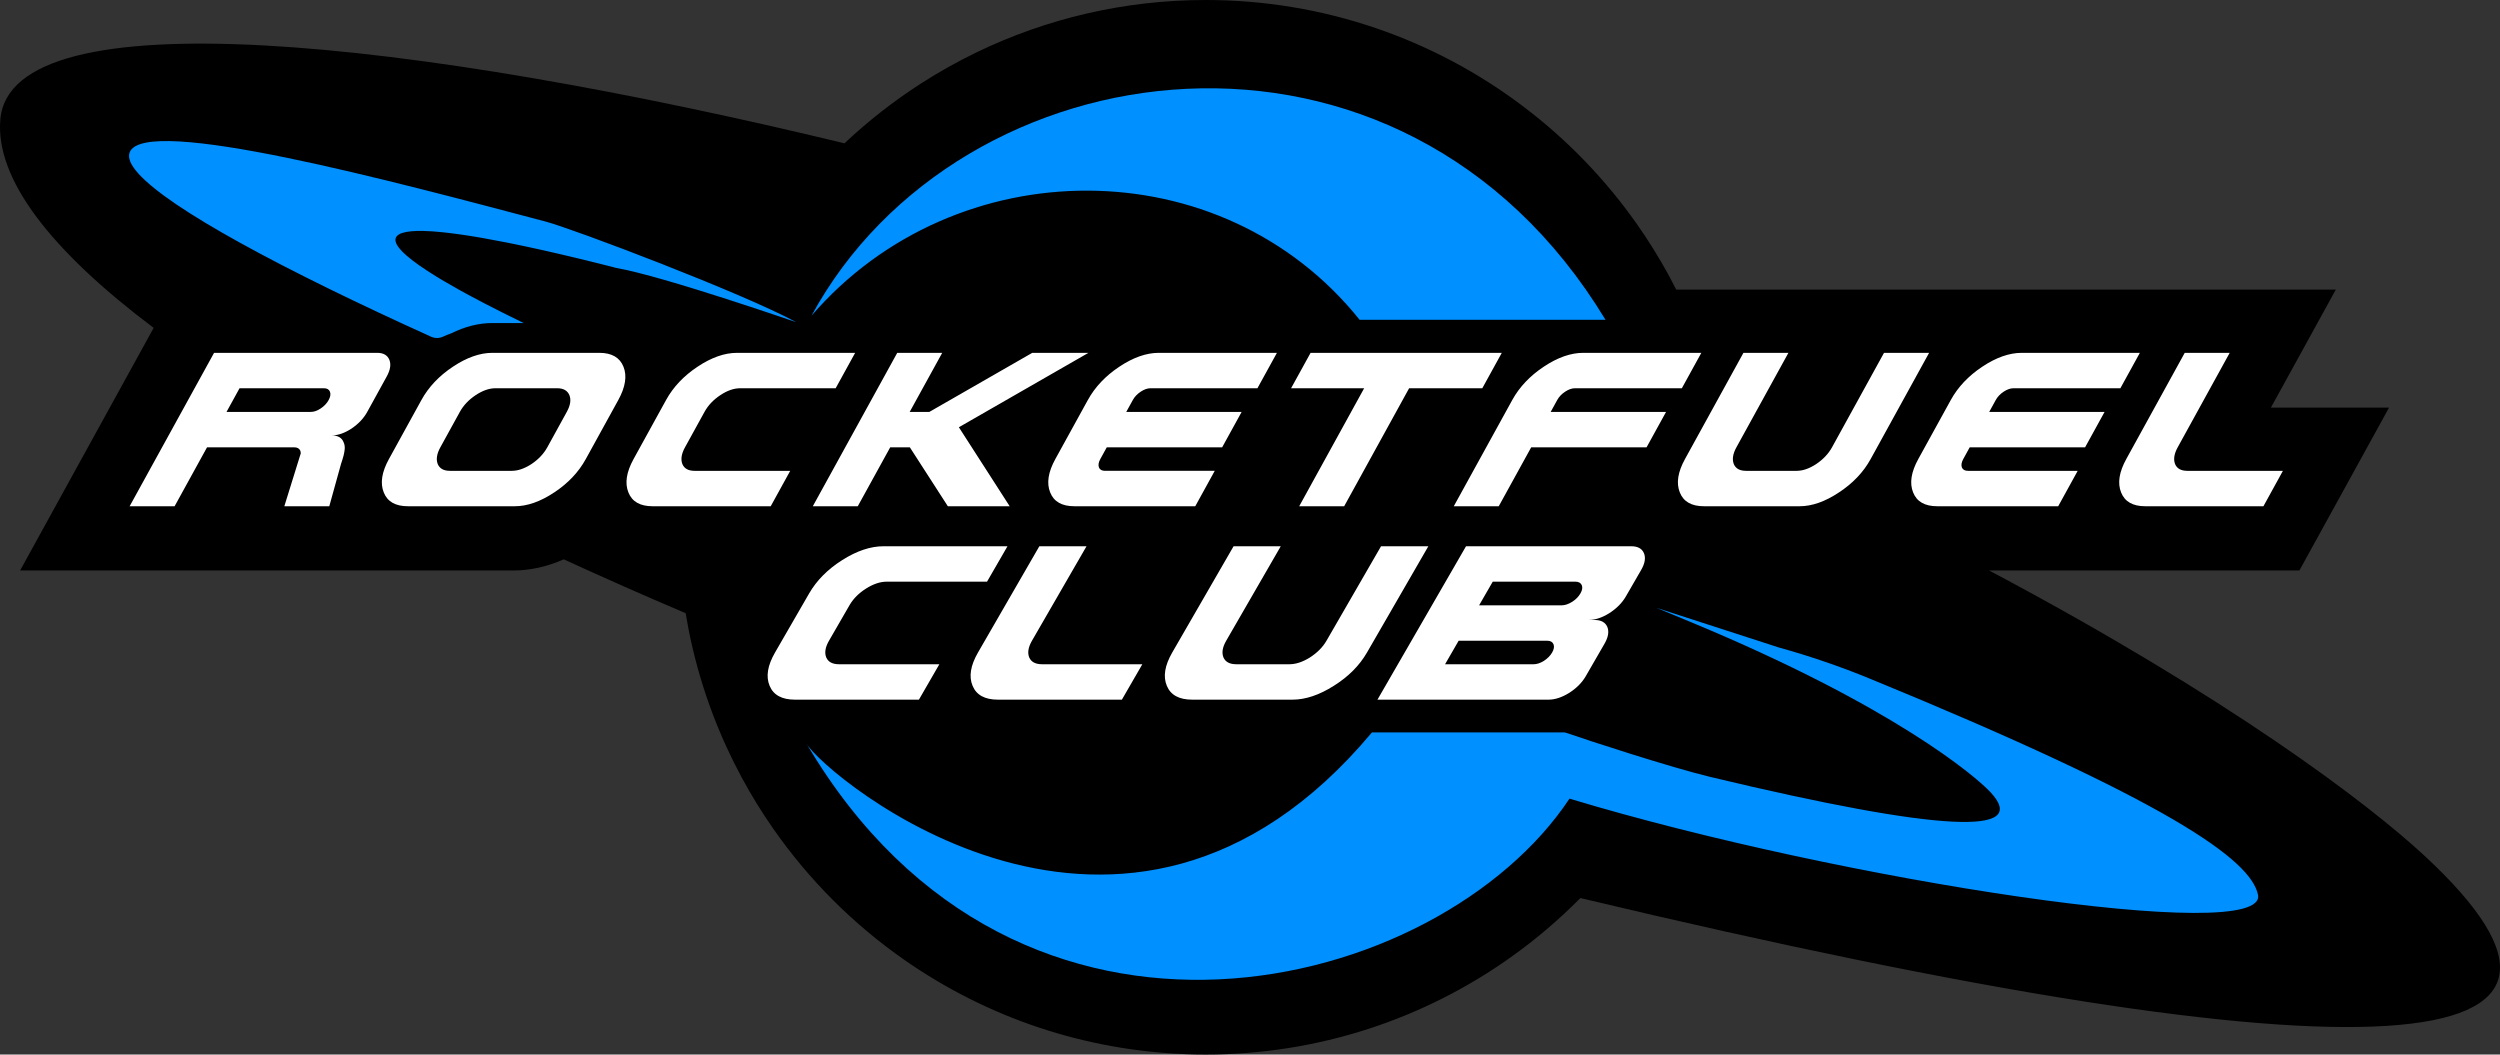 <?xml version="1.0" encoding="UTF-8"?>
<svg xmlns="http://www.w3.org/2000/svg" id="ROCKETFUEL_CLUB_LOGO" viewBox="0 0 2433.55 1026.5">
  <rect x="0" y="0" width="2433.55" height="1026.5" fill="#333333" stroke="none"/>
  <defs>
    <style>.cls-1{fill:#0090ff;}.cls-2{fill:#fff;}</style>
  </defs>
  <path id="BLACK_PLANET" d="m1538.35,874.19c-20.83,21.07-43.48,40.35-67.58,57.5-42.49,30.24-89.11,53.72-138.55,69.79-51.1,16.6-104.45,25.02-158.58,25.02-99.04,0-195.17-28.31-278.04-81.88-.29-.18-.58-.37-.87-.55-4.76-3.08-9.5-6.27-14.11-9.49-50.06-34.9-93.14-77.98-128.03-128.04-11.1-15.91-21.39-32.64-30.59-49.69-5.23-9.68-10.15-19.56-14.64-29.35-6.25-13.56-11.97-27.61-17-41.75-8.45-23.68-15.2-48.2-20.05-72.88-1.04-5.29-2.01-10.61-2.88-15.95-41.08-17.47-80.68-34.98-118.67-52.46-16.28,7.23-32.77,10.87-49.24,10.87H19.57l31.82-57.81,18.8-34.15,79.38-144.2C49.18,243.65-4.65,174.08.32,116.22,10.73-4.86,400.66,37.58,822.02,139.51c23.03-21.7,48.02-41.23,74.72-58.38,17.18-11.04,35.15-21.12,53.43-29.97.18-.09.36-.18.54-.26,34.04-16.46,69.96-29.13,106.77-37.66,37.89-8.79,76.97-13.24,116.16-13.24,56.78,0,112.62,9.25,165.96,27.49,51.57,17.63,99.83,43.31,143.41,76.32,42.77,32.37,80.06,71.05,110.85,114.96,10.71,15.28,20.67,31.28,29.61,47.56.4.73.8,1.45,1.2,2.18l.21.39c.12.22.23.44.35.65,2.22,4.11,4.37,8.24,6.45,12.37h642.05l-31.8,57.8-18.79,34.15-12.61,22.91h115.02l-31.82,57.81-18.8,34.14-18.98,34.48-6.57,11.93-11.11,20.19h-302.05c233.38,123.72,368.8,226.7,423.6,277.46,216.41,200.46-39.45,227.91-821.47,41.4Z"></path>
  <g id="ROCKETFUEL_CLUB">
    <path class="cls-2" d="m378.99,350.2c-1.89-4.49-5.84-6.74-11.83-6.74h-158.78l-82.19,149.33h43.77l31.57-57.36h84.85c3,0,4.99,1.12,5.98,3.36.24.81.37,1.67.39,2.56l-15.99,51.44h43.77l11.46-41.34c1.03-2.96,1.88-5.74,2.54-8.35.5-2.15.84-4.08,1-5.79.23-2.42-.1-4.62-.99-6.6-1.67-4.57-5.54-6.86-11.62-6.86,5.99,0,12.38-2.2,19.16-6.6,6.8-4.58,11.93-10.01,15.39-16.29l18.97-34.47c3.51-6.38,4.36-11.81,2.55-16.29Zm-59.05,39.18c-1.78,3.23-4.35,5.97-7.73,8.21-3.37,2.25-6.56,3.37-9.55,3.37h-82.15l12.67-23.03h82.15c3,0,4.95,1.13,5.85,3.37.9,2.24.49,4.94-1.24,8.08Zm1070.44,142.35l-59.71,103.41c-7.36,12.75-18.13,23.57-32.33,32.45-14.16,8.98-27.57,13.47-40.23,13.47h-97.62c-12.74,0-20.97-4.49-24.67-13.47-3.8-8.97-2.04-19.79,5.27-32.45l59.7-103.41h45.92l-53.1,91.97c-3.63,6.28-4.52,11.71-2.67,16.29,1.95,4.4,6.11,6.6,12.48,6.6h51.71c6.28,0,12.93-2.2,19.96-6.6,7.13-4.58,12.51-10.01,16.14-16.29l53.1-91.97h46.05Zm-599.17-38.94l82.18-149.33h43.78l-31.65,57.5h19.13l100.19-57.5h54.68l-126.13,72.44,49.46,76.89h-60.2l-36.98-57.36h-19.12l-31.57,57.36h-43.77Zm536.68-114.86h-71.12l18.98-34.47h186.12l-18.97,34.47h-71.24l-63.22,114.86h-43.77l63.22-114.86Zm-313.54,268.66h97.62l-19.9,34.47h-120.64c-12.75,0-20.98-4.49-24.68-13.47-3.8-8.97-2.04-19.79,5.27-32.45l59.7-103.41h45.92l-53.1,91.97c-3.62,6.28-4.52,11.71-2.67,16.29,1.95,4.4,6.11,6.6,12.48,6.6Zm44.58-257.21c6.96-12.66,17.19-23.48,30.69-32.45,13.5-8.98,26.28-13.47,38.35-13.47h115.01l-18.97,34.47h-104.1c-3,0-6.18,1.13-9.56,3.37-3.37,2.24-5.92,4.94-7.65,8.08l-6.38,11.58h112.32l-18.97,34.47h-112.32l-6.3,11.44c-1.73,3.15-2.17,5.88-1.31,8.22.95,2.15,2.93,3.23,5.92,3.23h106.8l-18.97,34.47h-117.71c-12.15,0-19.99-4.49-23.52-13.47-3.62-8.97-1.95-19.79,5.02-32.45l31.65-57.49Zm528.9,142.35h-160.77l-86.22,149.33h166.56c6.29,0,12.99-2.2,20.1-6.6,7.14-4.58,12.52-10.01,16.14-16.29l18.27-31.65c3.63-6.28,4.52-11.71,2.68-16.29-1.99-4.49-6.13-6.73-12.41-6.73h-5.79c6.37,0,13.07-2.2,20.1-6.6,7.13-4.58,12.51-10.01,16.14-16.29l14.93-25.85c3.68-6.38,4.57-11.81,2.67-16.3-1.9-4.48-6.03-6.73-12.4-6.73Zm-76.94,103.41c-1.82,3.15-4.52,5.88-8.11,8.22-3.49,2.15-6.8,3.23-9.95,3.23h-86.17l13.21-22.89h86.18c3.14,0,5.19,1.12,6.14,3.36.94,2.25.51,4.94-1.3,8.08Zm27.54-57.49c-1.87,3.23-4.57,5.97-8.11,8.21-3.63,2.25-7.02,3.37-10.16,3.37h-80.38l13.29-23.03h80.38c3.15,0,5.23,1.13,6.27,3.37.95,2.24.52,4.94-1.29,8.08Zm-28.97-176.69h112.31l-18.97,34.47h-112.31l-31.58,57.36h-43.77l56.92-103.41c6.97-12.66,17.2-23.48,30.7-32.45,13.49-8.98,26.28-13.47,38.34-13.47h115.01l-18.97,34.47h-104.1c-3,0-6.18,1.13-9.55,3.37-3.38,2.24-5.93,4.94-7.66,8.08l-6.37,11.58Zm368.37-57.5l-56.92,103.41c-7.01,12.75-17.29,23.57-30.82,32.45-13.5,8.98-26.28,13.47-38.35,13.47h-93.06c-12.15,0-20-4.49-23.53-13.47-3.61-8.97-1.94-19.79,5.03-32.45l56.91-103.41h43.78l-50.62,91.97c-3.46,6.28-4.31,11.71-2.55,16.29,1.86,4.4,5.82,6.6,11.9,6.6h49.29c5.99,0,12.34-2.2,19.04-6.6,6.79-4.58,11.92-10.01,15.38-16.29l50.62-91.97h43.9Zm58.5,57.5h112.31l-18.97,34.47h-112.32l-6.29,11.44c-1.73,3.15-2.17,5.88-1.32,8.22.96,2.15,2.93,3.23,5.93,3.23h106.79l-18.97,34.47h-117.71c-12.15,0-19.99-4.49-23.52-13.47-3.62-8.97-1.94-19.79,5.02-32.45l31.65-57.49c6.96-12.66,17.2-23.48,30.7-32.45,13.49-8.98,26.28-13.47,38.34-13.47h115.01l-18.97,34.47h-104.1c-3,0-6.18,1.13-9.55,3.37-3.38,2.24-5.93,4.94-7.66,8.08l-6.37,11.58Zm285.9,57.36l-18.97,34.47h-115.02c-12.15,0-19.99-4.49-23.52-13.47-3.62-8.97-1.94-19.79,5.02-32.45l56.92-103.41h43.77l-50.62,91.97c-3.45,6.28-4.31,11.71-2.55,16.29,1.86,4.4,5.83,6.6,11.91,6.6h93.06Zm-1405.46,188.27h97.62l-19.9,34.47h-120.65c-12.74,0-20.97-4.49-24.67-13.47-3.8-8.97-2.04-19.79,5.27-32.45l33.19-57.49c7.31-12.66,18.04-23.48,32.2-32.45,14.16-8.98,27.57-13.47,40.23-13.47h120.64l-19.9,34.47h-97.62c-6.37,0-13.1,2.25-20.18,6.73-7.08,4.49-12.46,9.92-16.14,16.3l-19.9,34.47c-3.63,6.28-4.52,11.71-2.67,16.29,1.94,4.4,6.1,6.6,12.48,6.6Zm-66.54-153.8h-115.02c-12.15,0-19.99-4.49-23.52-13.47-3.62-8.97-1.94-19.79,5.02-32.45l31.65-57.49c6.96-12.66,17.2-23.48,30.69-32.45,13.5-8.98,26.28-13.47,38.35-13.47h115.01l-18.97,34.47h-93.06c-6.08,0-12.49,2.25-19.24,6.74-6.75,4.48-11.88,9.91-15.38,16.29l-18.98,34.47c-3.46,6.28-4.31,11.71-2.55,16.29,1.86,4.4,5.83,6.6,11.9,6.6h93.07l-18.97,34.47Zm-166.87-149.33h-104.1c-12.07,0-24.85,4.49-38.35,13.47-13.5,8.97-23.73,19.79-30.7,32.45l-31.64,57.49c-6.97,12.66-8.64,23.48-5.03,32.45,3.54,8.98,11.38,13.47,23.53,13.47h104.1c12.07,0,24.85-4.49,38.35-13.47,13.44-8.88,23.68-19.7,30.69-32.45l31.65-57.49c6.97-12.66,8.64-23.48,5.02-32.45-3.61-8.98-11.46-13.47-23.52-13.47Zm-31.65,57.5l-18.97,34.47c-3.46,6.28-8.59,11.71-15.38,16.29-6.79,4.4-13.18,6.6-19.17,6.6h-60.2c-6.08,0-10.04-2.2-11.9-6.6-1.76-4.58-.91-10.01,2.55-16.29l18.97-34.47c3.51-6.38,8.64-11.81,15.39-16.29,6.75-4.49,13.16-6.74,19.23-6.74h60.21c5.99,0,9.93,2.25,11.82,6.74,1.81,4.48.96,9.91-2.55,16.29Z"></path>
  </g>
  <path id="BLUE_PLANET" class="cls-1" d="m1527.77,777.4c-126.08,190.22-536.04,296.65-742.6-53.35,17.88,30.3,309.16,277.29,550.3-11.1h187.49c.62.12,1.19.26,1.68.43,20.45,7.14,101.93,33.71,140.12,42.87,226.06,54.2,311.33,56.85,273.12,15.23-14.88-16.2-96.06-84.65-291.41-165.67l-34.18-14.16,119.19,38.61c29.95,8.31,59.39,18.37,88.15,30.16,291.96,119.73,371.18,176.42,378.33,210.49,10.47,49.93-404.48-13.2-670.2-93.51ZM530.75,215.57c-145.61-38.42-390.21-104.44-404.52-67.28-8.23,21.4,64.81,69.44,193.34,132.46,30.37,14.89,63.85,30.62,100.14,47.04,3.61,1.64,7.77,1.63,11.38-.02,2.66-1.22,5.31-2.29,7.95-3.22,13.54-6.7,27.01-10.09,40.22-10.09h30.55c-.82-.39-1.64-.8-2.45-1.19-13.05-6.35-25.16-12.43-36.29-18.22-1.28-.67-2.56-1.34-3.81-2-2.57-1.34-5.08-2.67-7.54-3.99-2.2-1.18-4.36-2.34-6.47-3.49-2.05-1.12-4.06-2.22-6.02-3.31-5.17-2.88-10.04-5.66-14.6-8.35-1.23-.72-2.44-1.44-3.63-2.15-.7-.42-1.39-.83-2.06-1.25-.69-.41-1.36-.82-2.02-1.23-12.64-7.75-22.45-14.63-29.19-20.53-.36-.31-.71-.62-1.04-.92-2.3-2.07-4.2-4.02-5.69-5.84-.16-.18-.3-.36-.44-.54-.22-.28-.43-.56-.63-.83-.14-.19-.27-.37-.4-.55-.21-.31-.41-.61-.59-.91-.25-.38-.46-.74-.66-1.1-.25-.48-.47-.95-.66-1.41-.08-.21-.16-.42-.23-.62-.01-.02-.01-.04-.02-.07-.06-.19-.12-.37-.16-.55-.07-.24-.12-.49-.16-.73-.04-.2-.07-.39-.08-.57-.02-.21-.03-.4-.03-.6,0-.67.11-1.3.33-1.9,2.07-5.66,13.86-7.71,34.07-6.49.84.05,1.7.11,2.57.17,2.75.2,5.65.45,8.69.76.84.09,1.7.18,2.57.27,5.82.64,12.14,1.47,18.94,2.48,1.1.17,2.22.34,3.35.51,2.23.35,4.52.72,6.85,1.1.75.12,1.5.25,2.26.38.64.11,1.29.22,1.95.33,1.26.21,2.54.44,3.83.66,7.41,1.31,15.27,2.79,23.54,4.43,1.56.32,3.14.63,4.74.96,2.65.54,5.35,1.1,8.08,1.67.91.19,1.83.39,2.75.58,3.13.66,6.32,1.35,9.55,2.05.85.18,1.7.37,2.56.56,1.72.38,3.45.76,5.19,1.15.87.2,1.75.39,2.63.59,1.25.28,2.51.57,3.78.85,1.73.39,3.47.79,5.23,1.2,1.28.29,2.57.59,3.86.88,3.8.88,7.66,1.78,11.58,2.72,1.05.25,2.11.5,3.16.75,2.12.5,4.26,1.01,6.41,1.54,3.56.86,7.18,1.74,10.83,2.64,1.11.27,2.22.55,3.34.82,1.8.45,3.61.9,5.44,1.35,1.18.3,2.37.6,3.57.9,1.13.28,2.27.56,3.41.86.38.09.77.19,1.16.29,1.75.44,3.52.89,5.29,1.34,1.3.33,2.59.77,3.92,1,45.88,8.11,172.67,52.1,174.67,52.71-51.78-28.2-216.93-90.83-244.29-98.05Zm259.18,91.73c140.48-162.64,399.59-163.3,533.56,4h239.34c-199.46-329.24-628.96-269.09-772.9-4Z"></path>
</svg>
